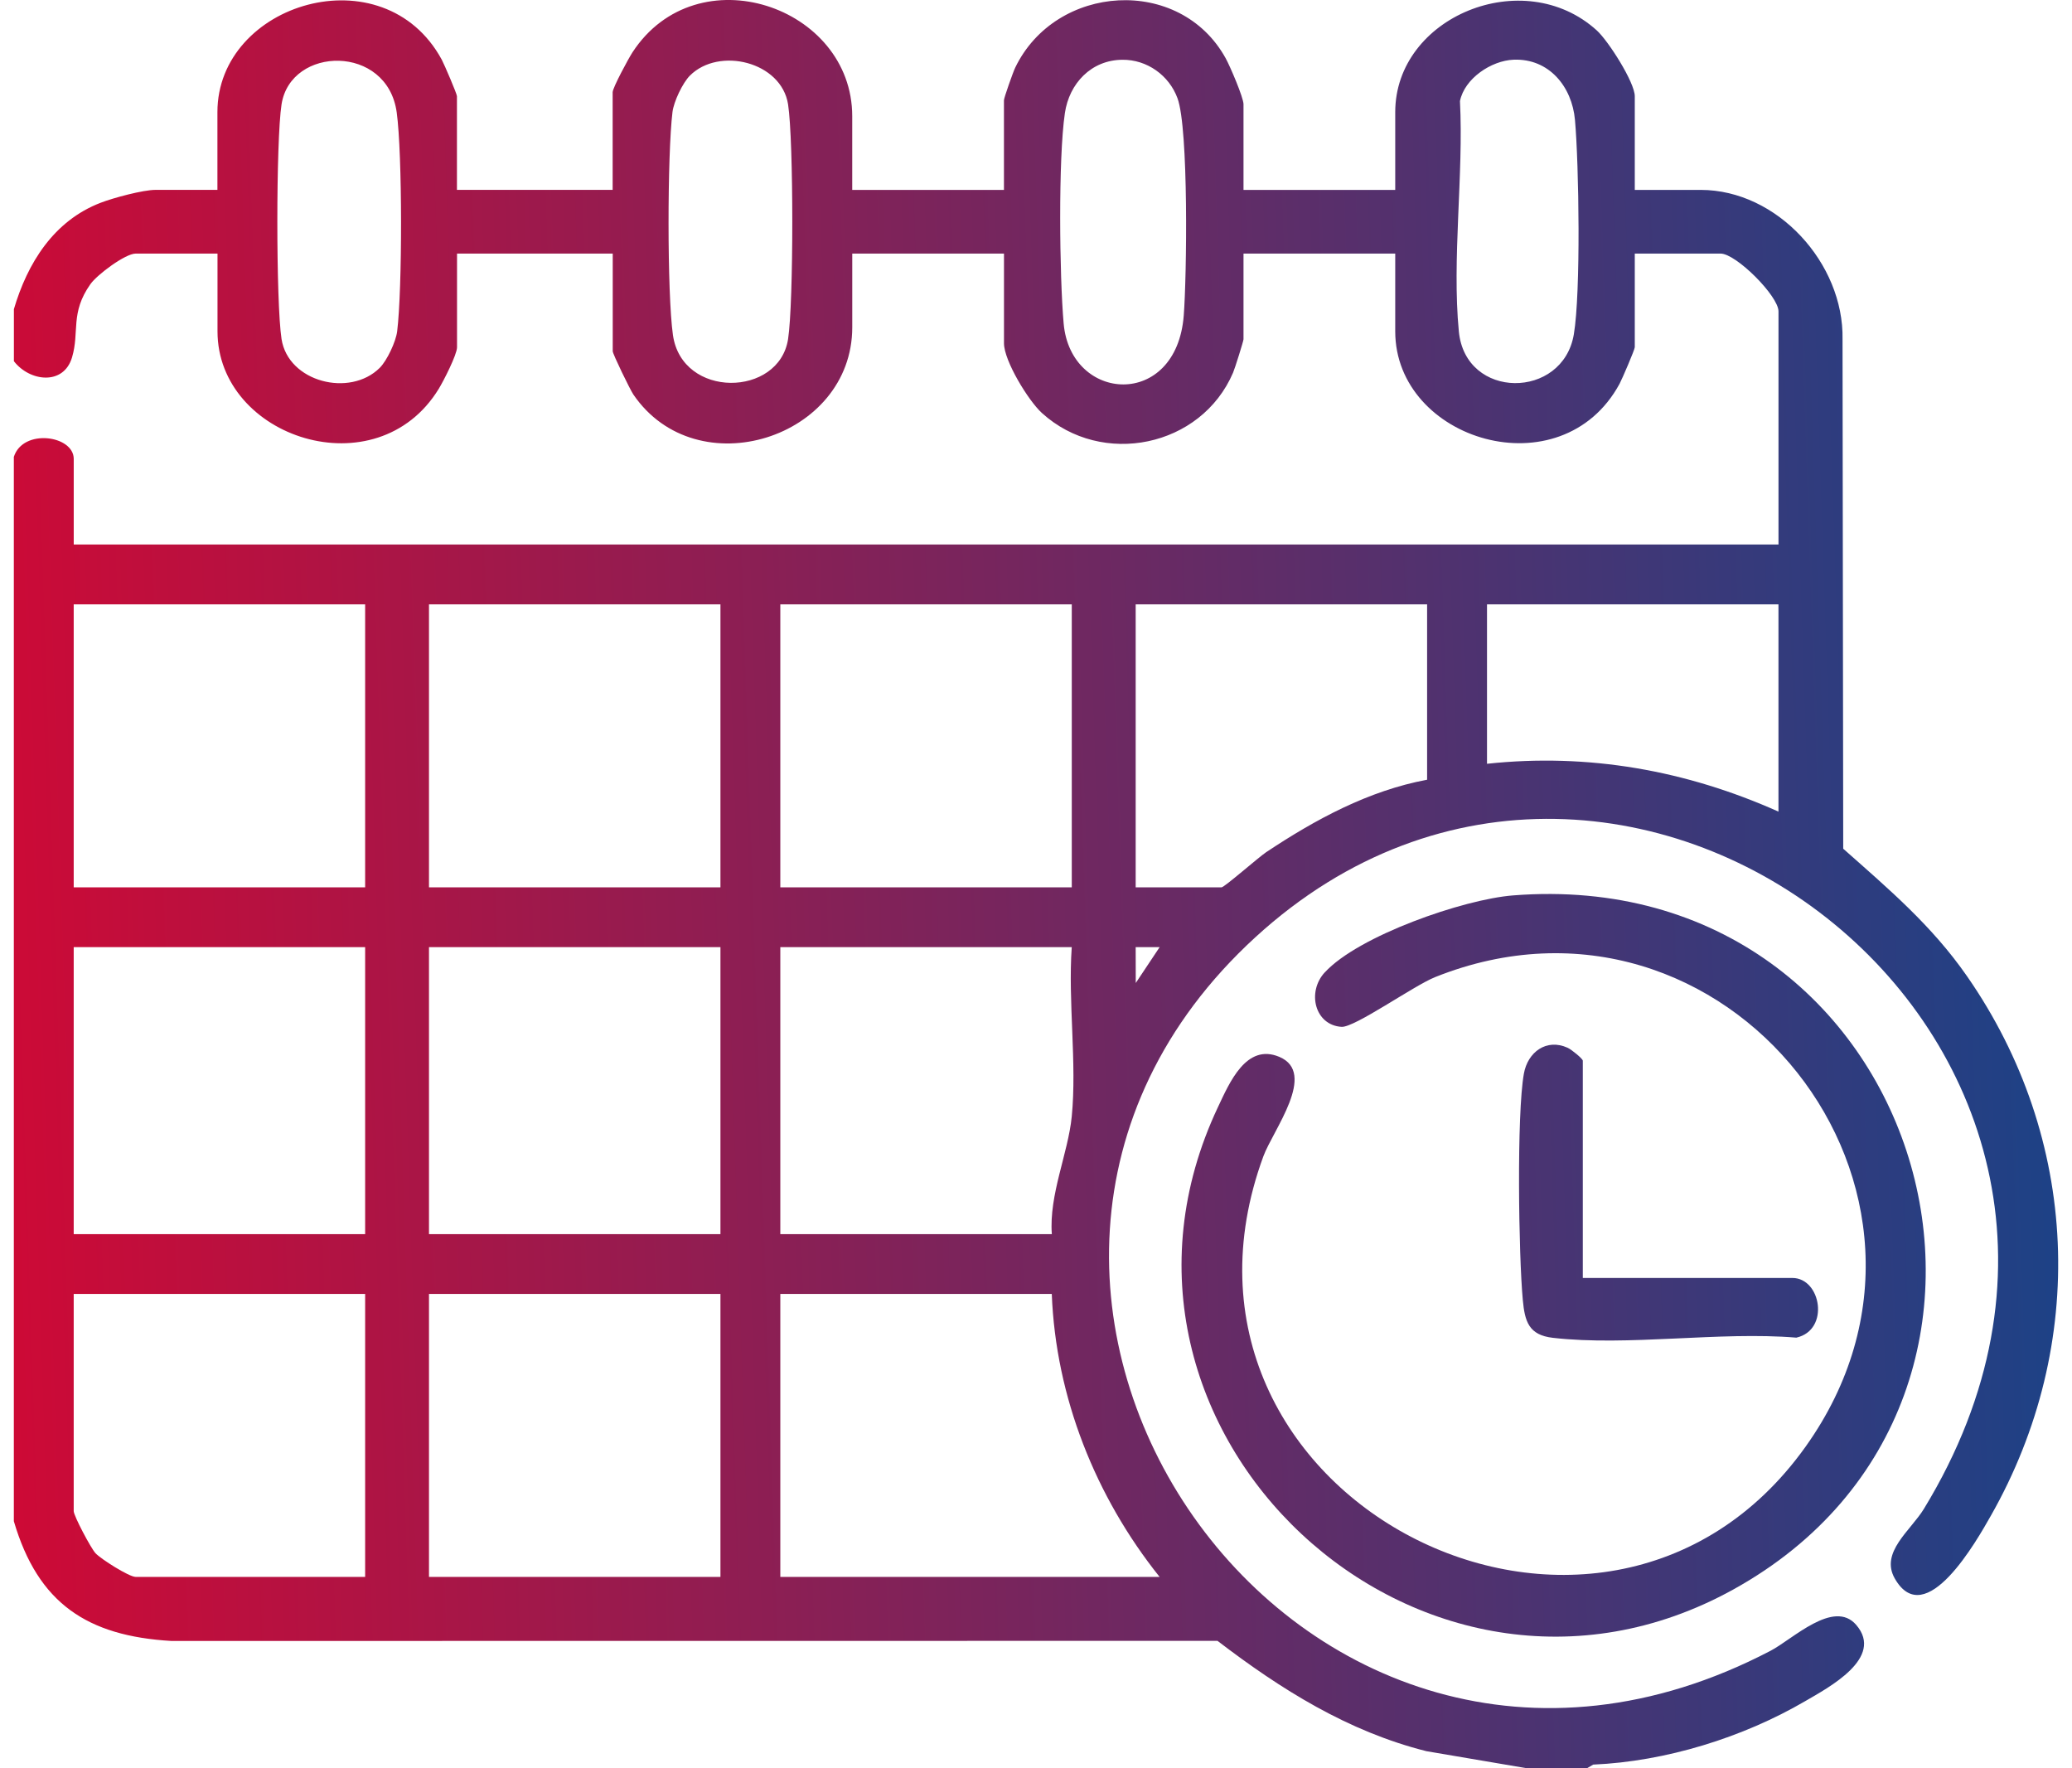 <svg xmlns="http://www.w3.org/2000/svg" width="75" height="64" viewBox="0 0 75 64" fill="none"><path d="M0.5 11.199C0.992 9.523 1.944 7.992 3.642 7.339C4.107 7.159 5.18 6.872 5.63 6.872H7.87V4.058C7.87 0.098 13.886 -1.709 15.989 2.157C16.083 2.332 16.54 3.399 16.54 3.481V6.872H22.176V3.338C22.176 3.178 22.751 2.112 22.895 1.892C25.235 -1.688 30.848 0.222 30.848 4.204V6.873H36.34V3.627C36.34 3.542 36.671 2.605 36.748 2.447C38.218 -0.599 42.712 -0.885 44.365 2.108C44.523 2.392 45.011 3.532 45.011 3.772V6.873H50.503V4.06C50.503 0.602 55.151 -1.306 57.801 1.103C58.215 1.479 59.174 2.981 59.174 3.483V6.873H61.558C64.337 6.873 66.745 9.538 66.694 12.276L66.719 30.718C68.375 32.187 69.923 33.494 71.2 35.332C75.279 41.197 75.589 48.658 72.06 54.864C71.567 55.733 69.693 59.074 68.585 57.131C68.045 56.184 69.16 55.397 69.639 54.611C79.794 37.963 58.839 21.66 45.444 33.919C31.764 46.44 46.927 68.722 64.091 59.746C64.883 59.333 66.376 57.865 67.189 58.811C68.22 60.007 66.183 61.081 65.34 61.572C63.086 62.887 60.293 63.754 57.669 63.867L57.441 64H55.273L51.63 63.381C48.79 62.667 46.362 61.142 44.07 59.388L6.203 59.392C3.163 59.213 1.376 58.037 0.501 55.057V16.536C0.833 15.495 2.669 15.758 2.669 16.608V19.709H64.376V11.27C64.376 10.712 62.84 9.178 62.281 9.178H59.174V12.568C59.174 12.651 58.716 13.718 58.622 13.893C56.514 17.769 50.503 15.952 50.503 11.991V9.178H45.011V12.279C45.011 12.343 44.696 13.345 44.633 13.489C43.478 16.184 39.889 16.925 37.714 14.948C37.223 14.503 36.341 13.056 36.341 12.424V9.178H30.849V11.847C30.849 15.865 25.221 17.649 22.924 14.276C22.807 14.102 22.179 12.813 22.179 12.713V9.179H16.543V12.57C16.543 12.834 16.055 13.789 15.882 14.072C13.637 17.74 7.873 15.853 7.873 11.991V9.178H4.91C4.538 9.178 3.518 9.938 3.273 10.284C2.533 11.331 2.885 12.004 2.607 12.937C2.301 13.959 1.078 13.815 0.503 13.073V11.198L0.5 11.199ZM13.746 13.313C14.009 13.05 14.329 12.369 14.376 11.994C14.565 10.462 14.567 5.588 14.36 4.07C14.022 1.591 10.52 1.658 10.191 3.778C9.988 5.086 9.988 10.96 10.191 12.271C10.433 13.829 12.664 14.39 13.746 13.313ZM24.972 2.737C24.708 3.001 24.388 3.679 24.342 4.055C24.154 5.581 24.145 10.625 24.358 12.124C24.686 14.439 28.201 14.38 28.526 12.272C28.729 10.96 28.729 5.09 28.526 3.779C28.286 2.232 26.024 1.684 24.972 2.737ZM40.627 2.163C39.5 2.171 38.701 3.021 38.545 4.096C38.303 5.748 38.349 9.985 38.501 11.71C38.755 14.574 42.583 14.819 42.848 11.42C42.958 10.003 43.028 4.66 42.622 3.556C42.318 2.729 41.522 2.155 40.627 2.163ZM54.785 2.161C53.98 2.194 53.013 2.838 52.846 3.658C52.982 6.321 52.552 9.383 52.806 11.999C53.046 14.478 56.57 14.465 56.968 12.101C57.223 10.588 57.154 5.969 57.009 4.34C56.902 3.134 56.066 2.108 54.785 2.161ZM13.217 21.874H2.668V32.116H13.217V21.874ZM26.078 21.874H15.528V32.116H26.078V21.874ZM38.795 21.874H28.245V32.116H38.795V21.874ZM51.657 21.874H41.108V32.116H44.215C44.318 32.116 45.562 31.023 45.831 30.844C47.609 29.661 49.532 28.617 51.657 28.221V21.874ZM64.375 21.874H53.825V27.644C57.491 27.25 61.029 27.881 64.375 29.375V21.874ZM13.217 34.281H2.668V44.668H13.217V34.281ZM26.078 34.281H15.528V44.668H26.078V34.281ZM38.795 34.281H28.245V44.668H38.073C37.967 43.239 38.663 41.743 38.794 40.411C38.985 38.471 38.655 36.251 38.794 34.281H38.795ZM41.975 34.281H41.108L41.111 35.578L41.975 34.281ZM13.217 46.831H2.668V54.693C2.668 54.861 3.286 56.029 3.455 56.214C3.652 56.429 4.674 57.073 4.908 57.073H13.217V46.831ZM26.078 46.831H15.528V57.073H26.078V46.831ZM38.073 46.831H28.245V57.073H41.974C39.657 54.177 38.215 50.567 38.071 46.831H38.073Z" fill="url(#paint0_linear_1665_10084)"></path><path d="M47.951 35.197C49.17 33.867 52.978 32.548 54.766 32.408C69.702 31.231 75.368 50.549 62.737 57.531C51.463 63.764 38.564 51.764 44.087 40.068C44.503 39.188 45.11 37.748 46.307 38.251C47.694 38.835 46.077 40.906 45.73 41.851C41.197 54.191 57.962 62.728 65.358 52.358C71.945 43.122 62.439 31.168 51.947 35.365C51.169 35.676 49.037 37.194 48.559 37.165C47.592 37.104 47.299 35.907 47.949 35.197H47.951Z" fill="url(#paint1_linear_1665_10084)"></path><path d="M57.293 46.254H64.88C65.918 46.254 66.244 48.139 65.022 48.414C62.235 48.182 58.929 48.733 56.207 48.42C55.337 48.32 55.193 47.83 55.121 47.052C54.97 45.438 54.895 40.333 55.16 38.858C55.3 38.077 55.977 37.574 56.745 37.923C56.879 37.983 57.293 38.319 57.293 38.391V46.254Z" fill="url(#paint2_linear_1665_10084)"></path><defs><linearGradient id="paint0_linear_1665_10084" x1="-8.185" y1="68.736" x2="77.608" y2="65.894" gradientUnits="userSpaceOnUse"><stop stop-color="#E3032C"></stop><stop offset="0.993" stop-color="#194388"></stop></linearGradient><linearGradient id="paint1_linear_1665_10084" x1="-8.185" y1="68.736" x2="77.608" y2="65.894" gradientUnits="userSpaceOnUse"><stop stop-color="#E3032C"></stop><stop offset="0.993" stop-color="#194388"></stop></linearGradient><linearGradient id="paint2_linear_1665_10084" x1="-8.185" y1="68.736" x2="77.608" y2="65.894" gradientUnits="userSpaceOnUse"><stop stop-color="#E3032C"></stop><stop offset="0.993" stop-color="#194388"></stop></linearGradient></defs></svg>